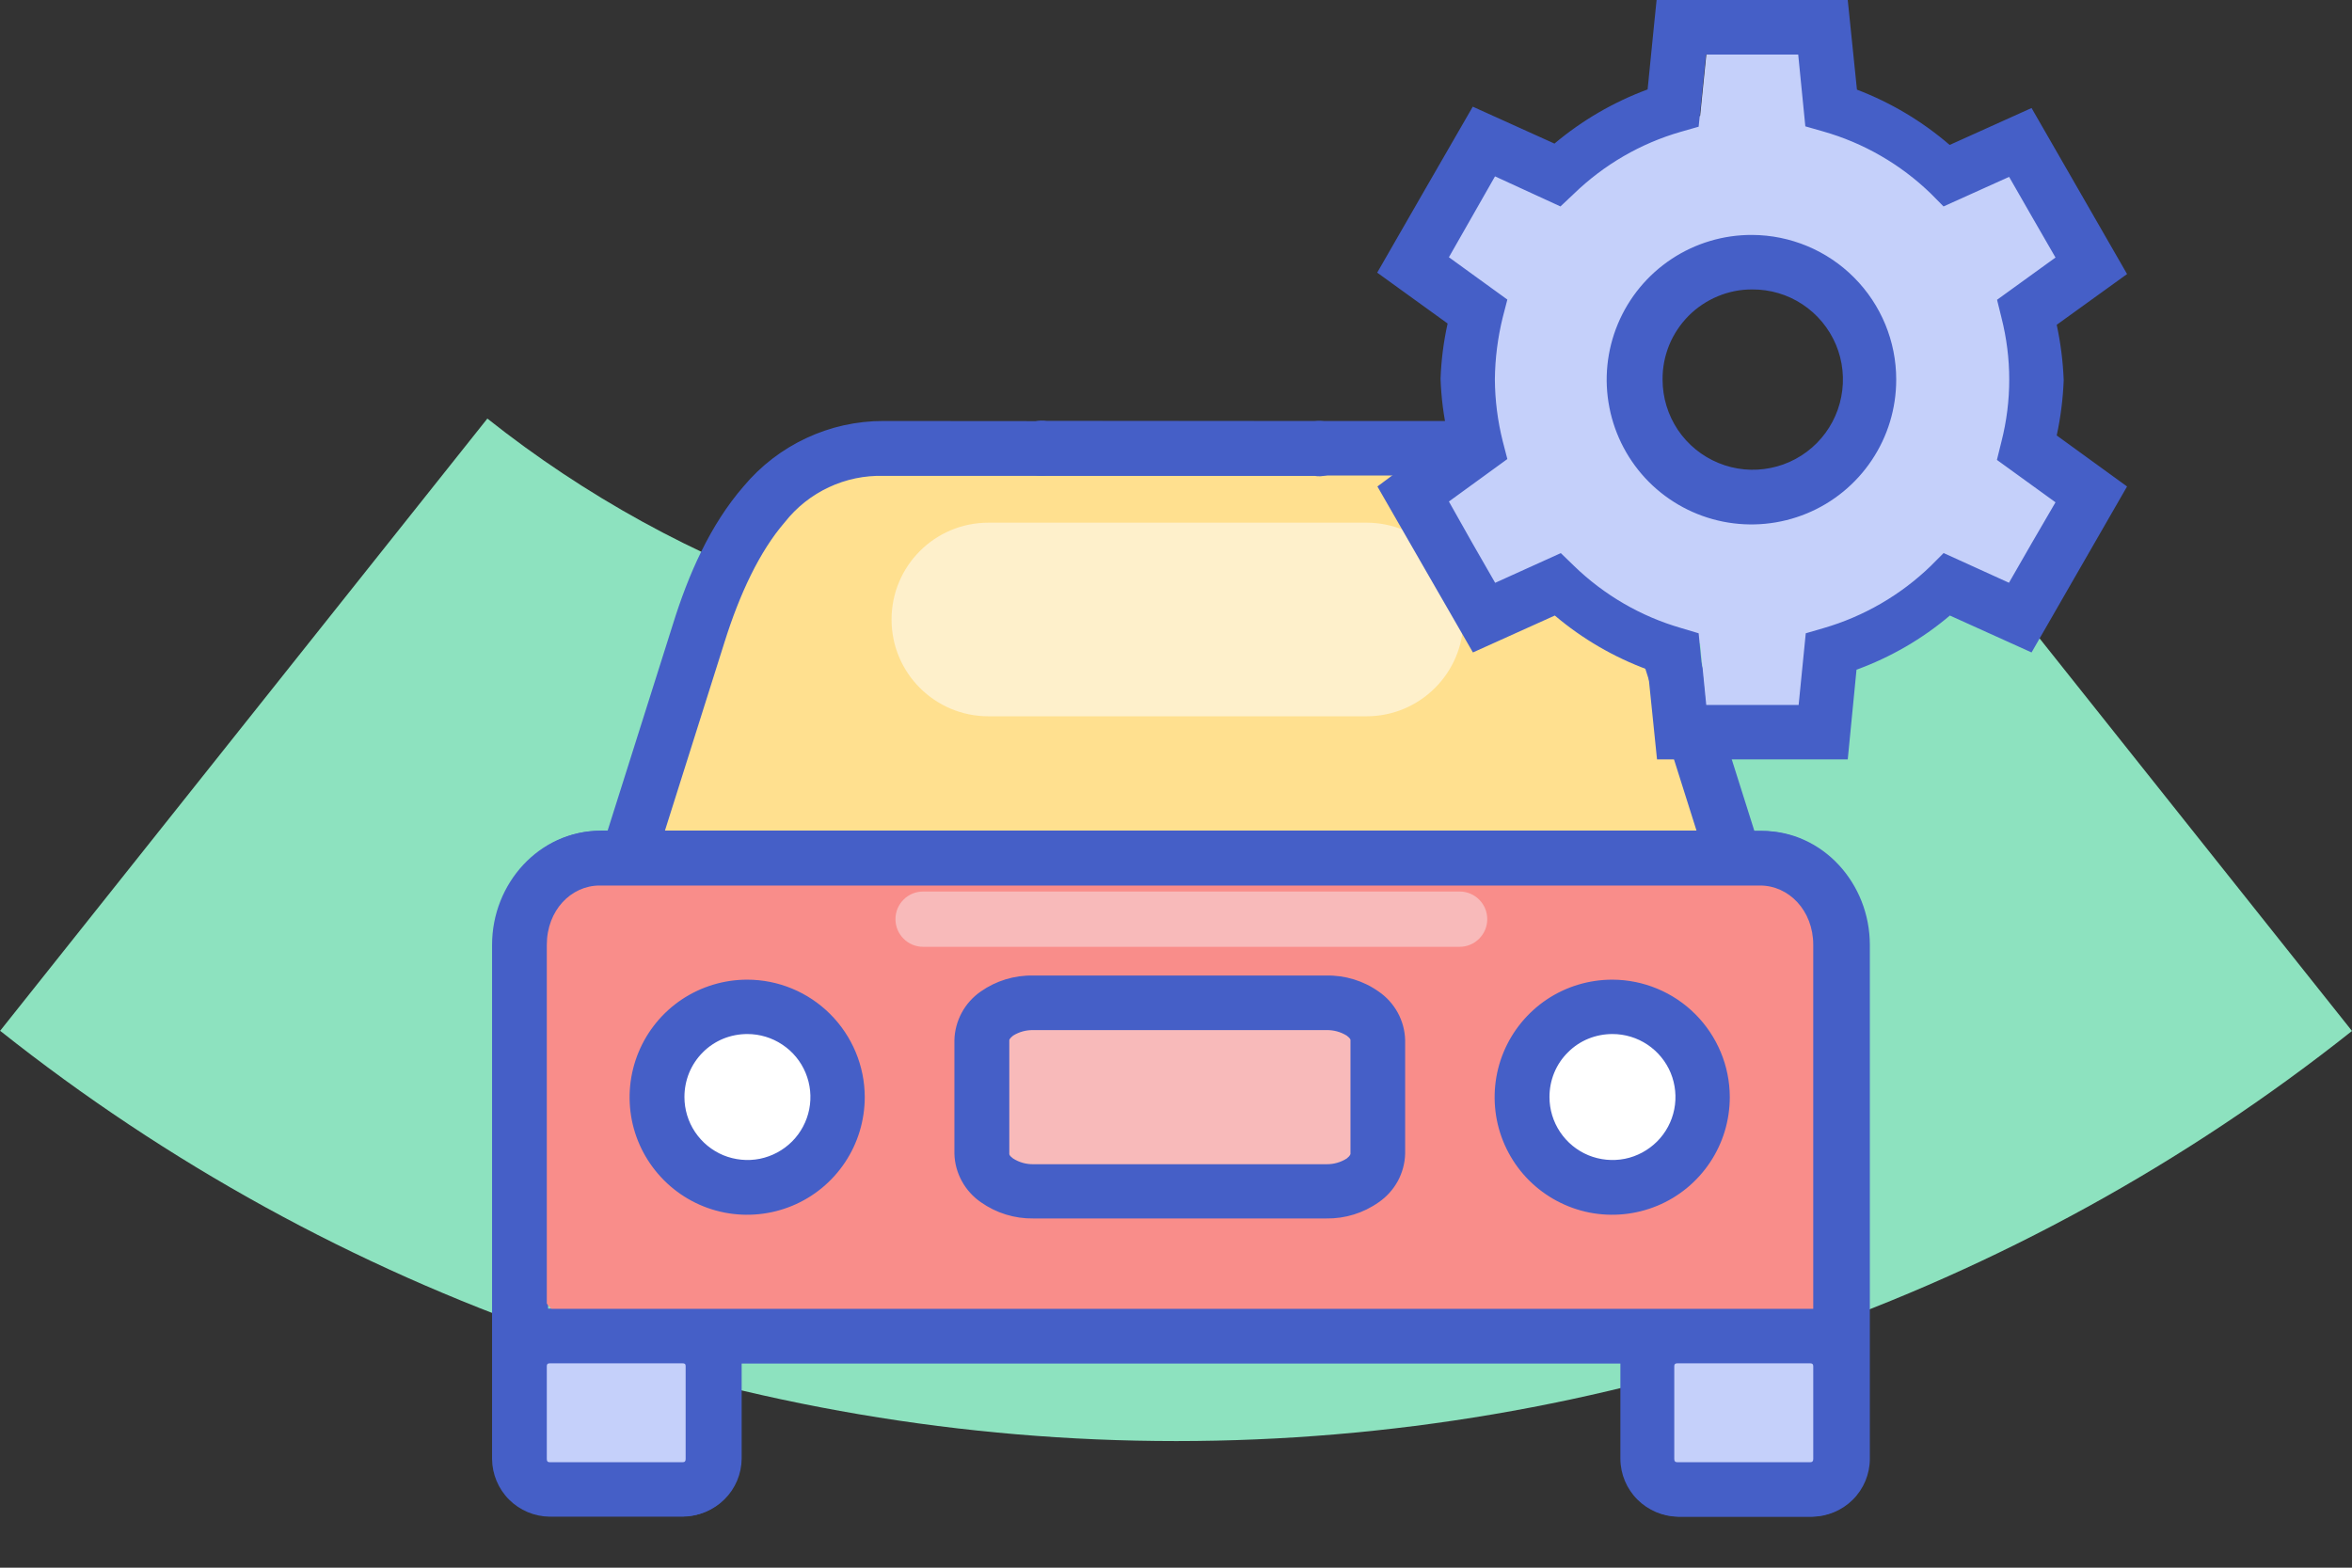 <svg width="33" height="22" viewBox="0 0 33 22" fill="none" xmlns="http://www.w3.org/2000/svg">
<rect x="0" y="0" width="33" height="22" fill="#333333" stroke="none"/>
<path d="M0 14.468L6.838 5.874C9.586 8.056 12.991 9.243 16.5 9.243C20.009 9.243 23.414 8.056 26.162 5.874L33 14.468C28.308 18.194 22.494 20.223 16.503 20.223C10.511 20.223 4.697 18.194 0.005 14.468H0Z" fill="#8DE2BF"/>
<path d="M20.284 6.17H13.012C12.209 6.17 11.43 6.444 10.803 6.947C10.177 7.449 9.741 8.15 9.566 8.934L8.887 11.992H24.155L23.42 8.685C23.261 7.972 22.864 7.334 22.294 6.876C21.724 6.419 21.015 6.17 20.284 6.17Z" fill="#FFE08F"/>
<path d="M14.687 5.908C14.631 5.898 14.574 5.901 14.519 5.916C14.465 5.93 14.414 5.957 14.37 5.993C14.327 6.03 14.292 6.075 14.268 6.127C14.244 6.178 14.232 6.234 14.232 6.291C14.232 6.347 14.244 6.403 14.268 6.454C14.292 6.506 14.327 6.551 14.37 6.588C14.414 6.624 14.465 6.651 14.519 6.665C14.574 6.68 14.631 6.683 14.687 6.673H20.734C20.999 6.666 21.262 6.72 21.502 6.833C21.742 6.945 21.953 7.112 22.117 7.32C22.477 7.735 22.755 8.338 22.962 8.995L23.803 11.656H8.435C7.59 11.656 6.926 12.391 6.926 13.255V19.127C6.926 19.141 6.926 19.154 6.926 19.168V20.47C6.928 20.683 7.013 20.888 7.164 21.039C7.315 21.191 7.519 21.276 7.732 21.279H9.596C9.81 21.277 10.014 21.191 10.166 21.04C10.318 20.889 10.404 20.684 10.406 20.47V19.173C10.406 19.159 10.406 19.146 10.406 19.132H22.756C22.756 19.146 22.756 19.159 22.756 19.173V20.475C22.758 20.689 22.843 20.893 22.994 21.045C23.145 21.196 23.35 21.282 23.563 21.284H25.427C25.641 21.282 25.845 21.196 25.997 21.045C26.148 20.894 26.234 20.689 26.235 20.475V19.173C26.235 19.159 26.235 19.146 26.235 19.132V13.26C26.235 12.396 25.572 11.661 24.727 11.661H24.615L23.702 8.772C23.477 8.06 23.175 7.365 22.704 6.824C22.465 6.537 22.165 6.306 21.826 6.148C21.487 5.99 21.118 5.908 20.744 5.908H14.687ZM24.716 12.427C25.119 12.427 25.459 12.776 25.459 13.26V18.367H7.69V13.26C7.69 12.776 8.033 12.427 8.435 12.427H24.716ZM14.519 13.69C14.256 13.685 13.998 13.764 13.783 13.916C13.672 13.993 13.581 14.094 13.517 14.213C13.453 14.331 13.418 14.462 13.414 14.597V16.194C13.418 16.328 13.453 16.46 13.517 16.578C13.581 16.697 13.672 16.798 13.783 16.875C13.998 17.027 14.256 17.107 14.519 17.103H18.631C18.894 17.107 19.152 17.027 19.367 16.875C19.478 16.798 19.568 16.697 19.632 16.578C19.696 16.46 19.731 16.328 19.735 16.194V14.597C19.731 14.463 19.696 14.331 19.632 14.213C19.568 14.095 19.477 13.993 19.367 13.916C19.152 13.764 18.894 13.685 18.631 13.69H14.519ZM22.645 13.748C22.318 13.748 21.999 13.844 21.727 14.025C21.456 14.206 21.244 14.464 21.119 14.765C20.993 15.067 20.96 15.399 21.024 15.719C21.088 16.039 21.245 16.333 21.476 16.564C21.706 16.795 22.001 16.952 22.321 17.016C22.641 17.079 22.973 17.047 23.275 16.921C23.576 16.796 23.834 16.584 24.015 16.313C24.196 16.041 24.292 15.722 24.292 15.395C24.29 14.959 24.116 14.541 23.807 14.233C23.499 13.924 23.081 13.75 22.645 13.748ZM10.507 13.748C10.18 13.747 9.861 13.843 9.589 14.024C9.317 14.205 9.105 14.463 8.979 14.764C8.854 15.066 8.821 15.398 8.884 15.718C8.948 16.038 9.105 16.333 9.336 16.564C9.566 16.795 9.861 16.952 10.181 17.016C10.501 17.079 10.833 17.047 11.135 16.922C11.437 16.796 11.694 16.584 11.875 16.313C12.056 16.041 12.153 15.722 12.152 15.395C12.151 14.959 11.977 14.541 11.668 14.233C11.36 13.924 10.943 13.75 10.507 13.748ZM18.631 14.456C18.732 14.453 18.831 14.48 18.916 14.533C18.971 14.575 18.97 14.593 18.97 14.597V16.194C18.97 16.194 18.97 16.217 18.916 16.258C18.831 16.313 18.732 16.34 18.631 16.338H14.519C14.418 16.341 14.318 16.313 14.233 16.258C14.177 16.217 14.18 16.199 14.18 16.194V14.597C14.18 14.597 14.18 14.575 14.233 14.533C14.319 14.48 14.418 14.453 14.519 14.456H18.631ZM22.642 14.511C22.817 14.511 22.988 14.563 23.133 14.66C23.279 14.758 23.392 14.896 23.459 15.057C23.526 15.218 23.543 15.396 23.509 15.568C23.475 15.739 23.391 15.896 23.267 16.02C23.143 16.144 22.986 16.228 22.815 16.262C22.643 16.296 22.465 16.279 22.304 16.212C22.142 16.145 22.005 16.032 21.907 15.886C21.81 15.741 21.758 15.57 21.758 15.395C21.758 15.279 21.78 15.164 21.824 15.056C21.869 14.949 21.933 14.851 22.016 14.769C22.098 14.687 22.196 14.621 22.303 14.577C22.411 14.533 22.526 14.511 22.642 14.511ZM10.504 14.511C10.679 14.511 10.85 14.563 10.995 14.66C11.141 14.757 11.254 14.895 11.321 15.056C11.388 15.217 11.406 15.395 11.372 15.567C11.338 15.738 11.254 15.896 11.131 16.02C11.007 16.143 10.85 16.228 10.678 16.262C10.507 16.296 10.329 16.279 10.167 16.212C10.006 16.145 9.868 16.032 9.771 15.886C9.673 15.741 9.621 15.57 9.621 15.395C9.62 15.279 9.643 15.163 9.687 15.056C9.731 14.948 9.796 14.85 9.878 14.768C9.96 14.686 10.058 14.621 10.166 14.577C10.274 14.533 10.389 14.51 10.505 14.511H10.504ZM25.414 19.132C25.445 19.132 25.456 19.144 25.456 19.173V20.475C25.456 20.506 25.445 20.52 25.414 20.52H23.55C23.519 20.52 23.508 20.506 23.508 20.475V19.173C23.508 19.144 23.519 19.132 23.55 19.132H25.414ZM9.593 19.132C9.624 19.132 9.637 19.144 9.637 19.173V20.475C9.637 20.506 9.624 20.52 9.593 20.52H7.732C7.703 20.52 7.69 20.506 7.69 20.475V19.173C7.69 19.144 7.703 19.132 7.732 19.132H9.593Z" fill="#455FC7"/>
<path d="M28.282 6.231C28.433 5.637 28.433 5.014 28.282 4.42L28.216 4.161L29.071 3.544L28.73 2.954L28.391 2.362L27.433 2.796L27.239 2.607C26.8 2.182 26.263 1.871 25.676 1.701L25.417 1.626L25.314 0.578H23.96L23.854 1.626L23.596 1.701C23.007 1.87 22.47 2.181 22.03 2.607L21.836 2.793L20.878 2.361L20.204 3.544L21.058 4.164L20.991 4.422C20.917 4.719 20.879 5.023 20.877 5.328C20.878 5.633 20.916 5.938 20.991 6.234L21.058 6.493L20.204 7.112L20.543 7.704L20.881 8.294L21.84 7.859L22.035 8.048C22.474 8.472 23.009 8.783 23.596 8.954L23.854 9.03L23.958 10.078H25.314L25.417 9.03L25.676 8.956C26.264 8.786 26.802 8.475 27.243 8.05L27.437 7.862L28.391 8.296L28.73 7.705L29.071 7.114L28.215 6.494L28.282 6.231ZM24.543 6.688C24.261 6.688 23.986 6.605 23.752 6.448C23.518 6.292 23.335 6.069 23.228 5.809C23.12 5.549 23.092 5.263 23.147 4.987C23.202 4.711 23.337 4.457 23.536 4.258C23.735 4.059 23.989 3.924 24.265 3.869C24.541 3.814 24.827 3.842 25.087 3.95C25.347 4.057 25.57 4.24 25.726 4.474C25.882 4.708 25.966 4.983 25.966 5.265C25.966 5.642 25.816 6.004 25.549 6.271C25.282 6.538 24.92 6.688 24.543 6.688Z" fill="#C5D0FA"/>
<path d="M19.173 7.335H13.868C13.117 7.335 12.509 7.943 12.509 8.694C12.509 9.444 13.117 10.052 13.868 10.052H19.173C19.923 10.052 20.532 9.444 20.532 8.694C20.532 7.943 19.923 7.335 19.173 7.335Z" fill="#FEF0CB"/>
<path d="M24.459 12.123H8.841C8.009 12.123 7.334 12.798 7.334 13.63V17.344C7.334 18.177 8.009 18.851 8.841 18.851H24.459C25.291 18.851 25.966 18.177 25.966 17.344V13.63C25.966 12.798 25.291 12.123 24.459 12.123Z" fill="#F98D8A"/>
<path d="M19.238 14.193H13.933V16.522H19.238V14.193Z" fill="#F8BABA"/>
<path d="M10.439 16.522C11.083 16.522 11.604 16.001 11.604 15.358C11.604 14.715 11.083 14.193 10.439 14.193C9.796 14.193 9.275 14.715 9.275 15.358C9.275 16.001 9.796 16.522 10.439 16.522Z" fill="white"/>
<path d="M22.731 16.522C23.375 16.522 23.896 16.001 23.896 15.358C23.896 14.715 23.375 14.193 22.731 14.193C22.088 14.193 21.567 14.715 21.567 15.358C21.567 16.001 22.088 16.522 22.731 16.522Z" fill="white"/>
<path d="M9.792 18.722H7.463V20.792H9.792V18.722Z" fill="#C5D0FA"/>
<path d="M25.707 18.722H23.378V20.792H25.707V18.722Z" fill="#C5D0FA"/>
<path d="M23.243 0L23.208 0.343L23.117 1.255C22.641 1.431 22.199 1.688 21.81 2.015L20.664 1.497L19.992 2.662L19.323 3.826L20.311 4.54C20.254 4.796 20.221 5.055 20.212 5.317C20.221 5.578 20.254 5.838 20.311 6.093L19.326 6.827L19.995 7.991L20.666 9.156L21.815 8.638C22.202 8.966 22.644 9.223 23.12 9.398L23.249 10.657H25.925L26.048 9.398C26.526 9.224 26.97 8.967 27.358 8.638L28.504 9.156L29.174 7.991L29.844 6.827L28.857 6.111C28.912 5.856 28.945 5.596 28.955 5.335C28.945 5.074 28.912 4.814 28.857 4.558L29.844 3.846L29.174 2.681L28.504 1.516L27.355 2.034C26.97 1.702 26.529 1.439 26.054 1.258L25.925 0H23.243ZM23.936 0.766H25.23L25.33 1.773L25.578 1.844C26.146 2.005 26.665 2.305 27.089 2.715L27.269 2.897L28.189 2.482L28.513 3.047L28.84 3.614L28.02 4.207L28.082 4.459C28.227 5.029 28.227 5.626 28.082 6.195L28.018 6.454L28.84 7.049L28.513 7.611L28.187 8.178L27.27 7.761L27.089 7.943C26.666 8.352 26.149 8.651 25.584 8.815L25.336 8.887L25.236 9.893H23.932L23.833 8.887L23.585 8.813C23.022 8.65 22.507 8.351 22.086 7.943L21.899 7.762L20.978 8.179L20.653 7.613L20.329 7.038L21.149 6.442L21.084 6.191C21.013 5.908 20.976 5.617 20.974 5.324C20.977 5.031 21.014 4.739 21.084 4.455L21.149 4.204L20.329 3.61L20.976 2.475L21.894 2.897L22.082 2.72C22.504 2.311 23.02 2.011 23.585 1.849L23.833 1.778L23.936 0.766ZM24.583 3.297C24.181 3.295 23.787 3.413 23.452 3.635C23.117 3.857 22.855 4.174 22.7 4.545C22.545 4.916 22.503 5.324 22.581 5.719C22.658 6.114 22.851 6.477 23.134 6.762C23.418 7.047 23.78 7.241 24.174 7.32C24.569 7.399 24.978 7.359 25.349 7.206C25.721 7.053 26.039 6.792 26.262 6.458C26.486 6.124 26.605 5.731 26.605 5.328C26.606 4.791 26.393 4.275 26.014 3.895C25.635 3.514 25.12 3.299 24.583 3.297ZM24.583 4.062C24.834 4.06 25.079 4.132 25.288 4.27C25.498 4.408 25.661 4.605 25.759 4.836C25.856 5.067 25.882 5.322 25.834 5.568C25.787 5.814 25.667 6.04 25.491 6.218C25.314 6.396 25.089 6.518 24.843 6.567C24.598 6.617 24.343 6.593 24.111 6.497C23.879 6.402 23.681 6.24 23.541 6.032C23.402 5.824 23.327 5.579 23.327 5.328C23.325 5.162 23.357 4.998 23.419 4.844C23.482 4.69 23.575 4.551 23.691 4.433C23.808 4.315 23.948 4.222 24.101 4.158C24.254 4.094 24.418 4.061 24.584 4.062H24.583ZM12.396 5.908C12.021 5.907 11.652 5.989 11.313 6.148C10.974 6.306 10.674 6.537 10.434 6.824C9.964 7.365 9.658 8.06 9.438 8.771L8.524 11.661H8.412C7.568 11.661 6.904 12.396 6.904 13.26V19.132C6.904 19.146 6.904 19.159 6.904 19.173V20.475C6.906 20.689 6.992 20.894 7.143 21.045C7.294 21.196 7.499 21.282 7.713 21.284H9.576C9.79 21.282 9.995 21.196 10.146 21.045C10.297 20.894 10.383 20.689 10.385 20.475V19.173C10.385 19.159 10.385 19.146 10.385 19.132H22.735C22.735 19.146 22.735 19.159 22.735 19.173V20.475C22.737 20.689 22.823 20.894 22.975 21.045C23.126 21.196 23.331 21.282 23.545 21.284H25.407C25.621 21.282 25.825 21.196 25.976 21.044C26.127 20.893 26.213 20.689 26.215 20.475V19.173C26.215 19.159 26.215 19.146 26.215 19.132V13.26C26.215 12.396 25.551 11.661 24.706 11.661H9.328L10.169 9C10.376 8.343 10.654 7.74 11.014 7.325C11.178 7.117 11.389 6.95 11.629 6.838C11.869 6.725 12.132 6.671 12.397 6.678H18.443C18.499 6.688 18.556 6.685 18.611 6.67C18.666 6.656 18.717 6.629 18.76 6.593C18.803 6.556 18.838 6.511 18.862 6.459C18.886 6.408 18.899 6.352 18.899 6.296C18.899 6.239 18.886 6.183 18.862 6.132C18.838 6.08 18.803 6.035 18.76 5.998C18.717 5.962 18.666 5.935 18.611 5.921C18.556 5.906 18.499 5.903 18.443 5.913L12.396 5.908ZM8.413 12.427H24.696C25.097 12.427 25.441 12.776 25.441 13.26V18.367H7.672V13.26C7.672 12.776 8.012 12.427 8.413 12.427ZM14.494 13.69C14.231 13.685 13.973 13.764 13.758 13.916C13.648 13.993 13.557 14.094 13.493 14.213C13.43 14.331 13.394 14.462 13.391 14.597V16.193C13.395 16.328 13.431 16.459 13.496 16.576C13.56 16.694 13.652 16.795 13.762 16.871C13.977 17.023 14.235 17.103 14.498 17.099H18.61C18.873 17.103 19.131 17.023 19.345 16.871C19.456 16.795 19.547 16.693 19.612 16.575C19.676 16.456 19.712 16.324 19.715 16.189V14.597C19.712 14.462 19.676 14.33 19.612 14.212C19.547 14.094 19.456 13.992 19.345 13.916C19.131 13.764 18.873 13.685 18.61 13.69H14.494ZM10.483 13.748C10.157 13.748 9.838 13.845 9.566 14.026C9.295 14.207 9.084 14.465 8.959 14.767C8.834 15.069 8.802 15.4 8.865 15.72C8.929 16.041 9.087 16.334 9.318 16.565C9.549 16.796 9.843 16.953 10.163 17.016C10.483 17.079 10.815 17.046 11.116 16.921C11.418 16.796 11.675 16.584 11.856 16.312C12.037 16.041 12.133 15.721 12.133 15.395C12.132 14.958 11.957 14.54 11.648 14.231C11.339 13.922 10.92 13.748 10.483 13.748ZM22.622 13.748C22.295 13.748 21.976 13.844 21.704 14.025C21.433 14.207 21.221 14.464 21.096 14.766C20.971 15.068 20.939 15.399 21.002 15.72C21.066 16.04 21.223 16.334 21.454 16.565C21.685 16.795 21.979 16.952 22.299 17.016C22.62 17.079 22.951 17.046 23.253 16.921C23.555 16.796 23.812 16.584 23.993 16.312C24.174 16.041 24.27 15.722 24.27 15.395C24.269 14.958 24.094 14.54 23.785 14.231C23.477 13.923 23.058 13.749 22.622 13.748ZM14.497 14.456H18.609C18.71 14.453 18.809 14.48 18.895 14.533C18.951 14.575 18.948 14.591 18.948 14.597V16.193C18.948 16.193 18.948 16.217 18.895 16.258C18.81 16.312 18.71 16.34 18.609 16.338H14.5C14.399 16.34 14.3 16.312 14.215 16.258C14.159 16.217 14.161 16.198 14.161 16.193V14.597C14.161 14.597 14.161 14.575 14.215 14.533C14.3 14.48 14.399 14.453 14.5 14.456H14.497ZM10.486 14.511C10.661 14.511 10.832 14.563 10.977 14.66C11.123 14.757 11.236 14.894 11.303 15.056C11.37 15.217 11.388 15.395 11.354 15.567C11.32 15.738 11.236 15.896 11.113 16.019C10.989 16.143 10.832 16.227 10.66 16.262C10.489 16.296 10.311 16.278 10.149 16.212C9.988 16.145 9.85 16.032 9.752 15.886C9.655 15.741 9.603 15.57 9.603 15.395C9.603 15.279 9.625 15.164 9.669 15.056C9.713 14.949 9.778 14.851 9.86 14.769C9.942 14.686 10.04 14.621 10.147 14.577C10.255 14.533 10.37 14.511 10.486 14.511ZM22.624 14.511C22.799 14.511 22.97 14.563 23.115 14.66C23.26 14.757 23.374 14.895 23.441 15.057C23.507 15.218 23.525 15.396 23.491 15.567C23.457 15.739 23.373 15.896 23.249 16.02C23.125 16.143 22.968 16.228 22.797 16.262C22.625 16.296 22.447 16.278 22.286 16.212C22.124 16.145 21.986 16.031 21.889 15.886C21.792 15.741 21.74 15.57 21.74 15.395C21.74 15.279 21.762 15.164 21.806 15.056C21.85 14.948 21.915 14.851 21.998 14.769C22.08 14.686 22.177 14.621 22.285 14.577C22.393 14.533 22.508 14.511 22.624 14.511ZM7.714 19.132H9.576C9.609 19.132 9.62 19.143 9.62 19.173V20.475C9.62 20.506 9.609 20.52 9.576 20.52H7.714C7.683 20.52 7.672 20.506 7.672 20.475V19.173C7.672 19.143 7.683 19.132 7.714 19.132ZM23.535 19.132H25.397C25.428 19.132 25.441 19.143 25.441 19.173V20.475C25.441 20.506 25.428 20.52 25.397 20.52H23.535C23.504 20.52 23.491 20.506 23.491 20.475V19.173C23.491 19.143 23.504 19.132 23.535 19.132Z" fill="#455FC7"/>
<path d="M20.479 12.511H12.952C12.738 12.511 12.564 12.684 12.564 12.899C12.564 13.113 12.738 13.287 12.952 13.287H20.479C20.693 13.287 20.867 13.113 20.867 12.899C20.867 12.684 20.693 12.511 20.479 12.511Z" fill="#F8BABA"/>
</svg>
